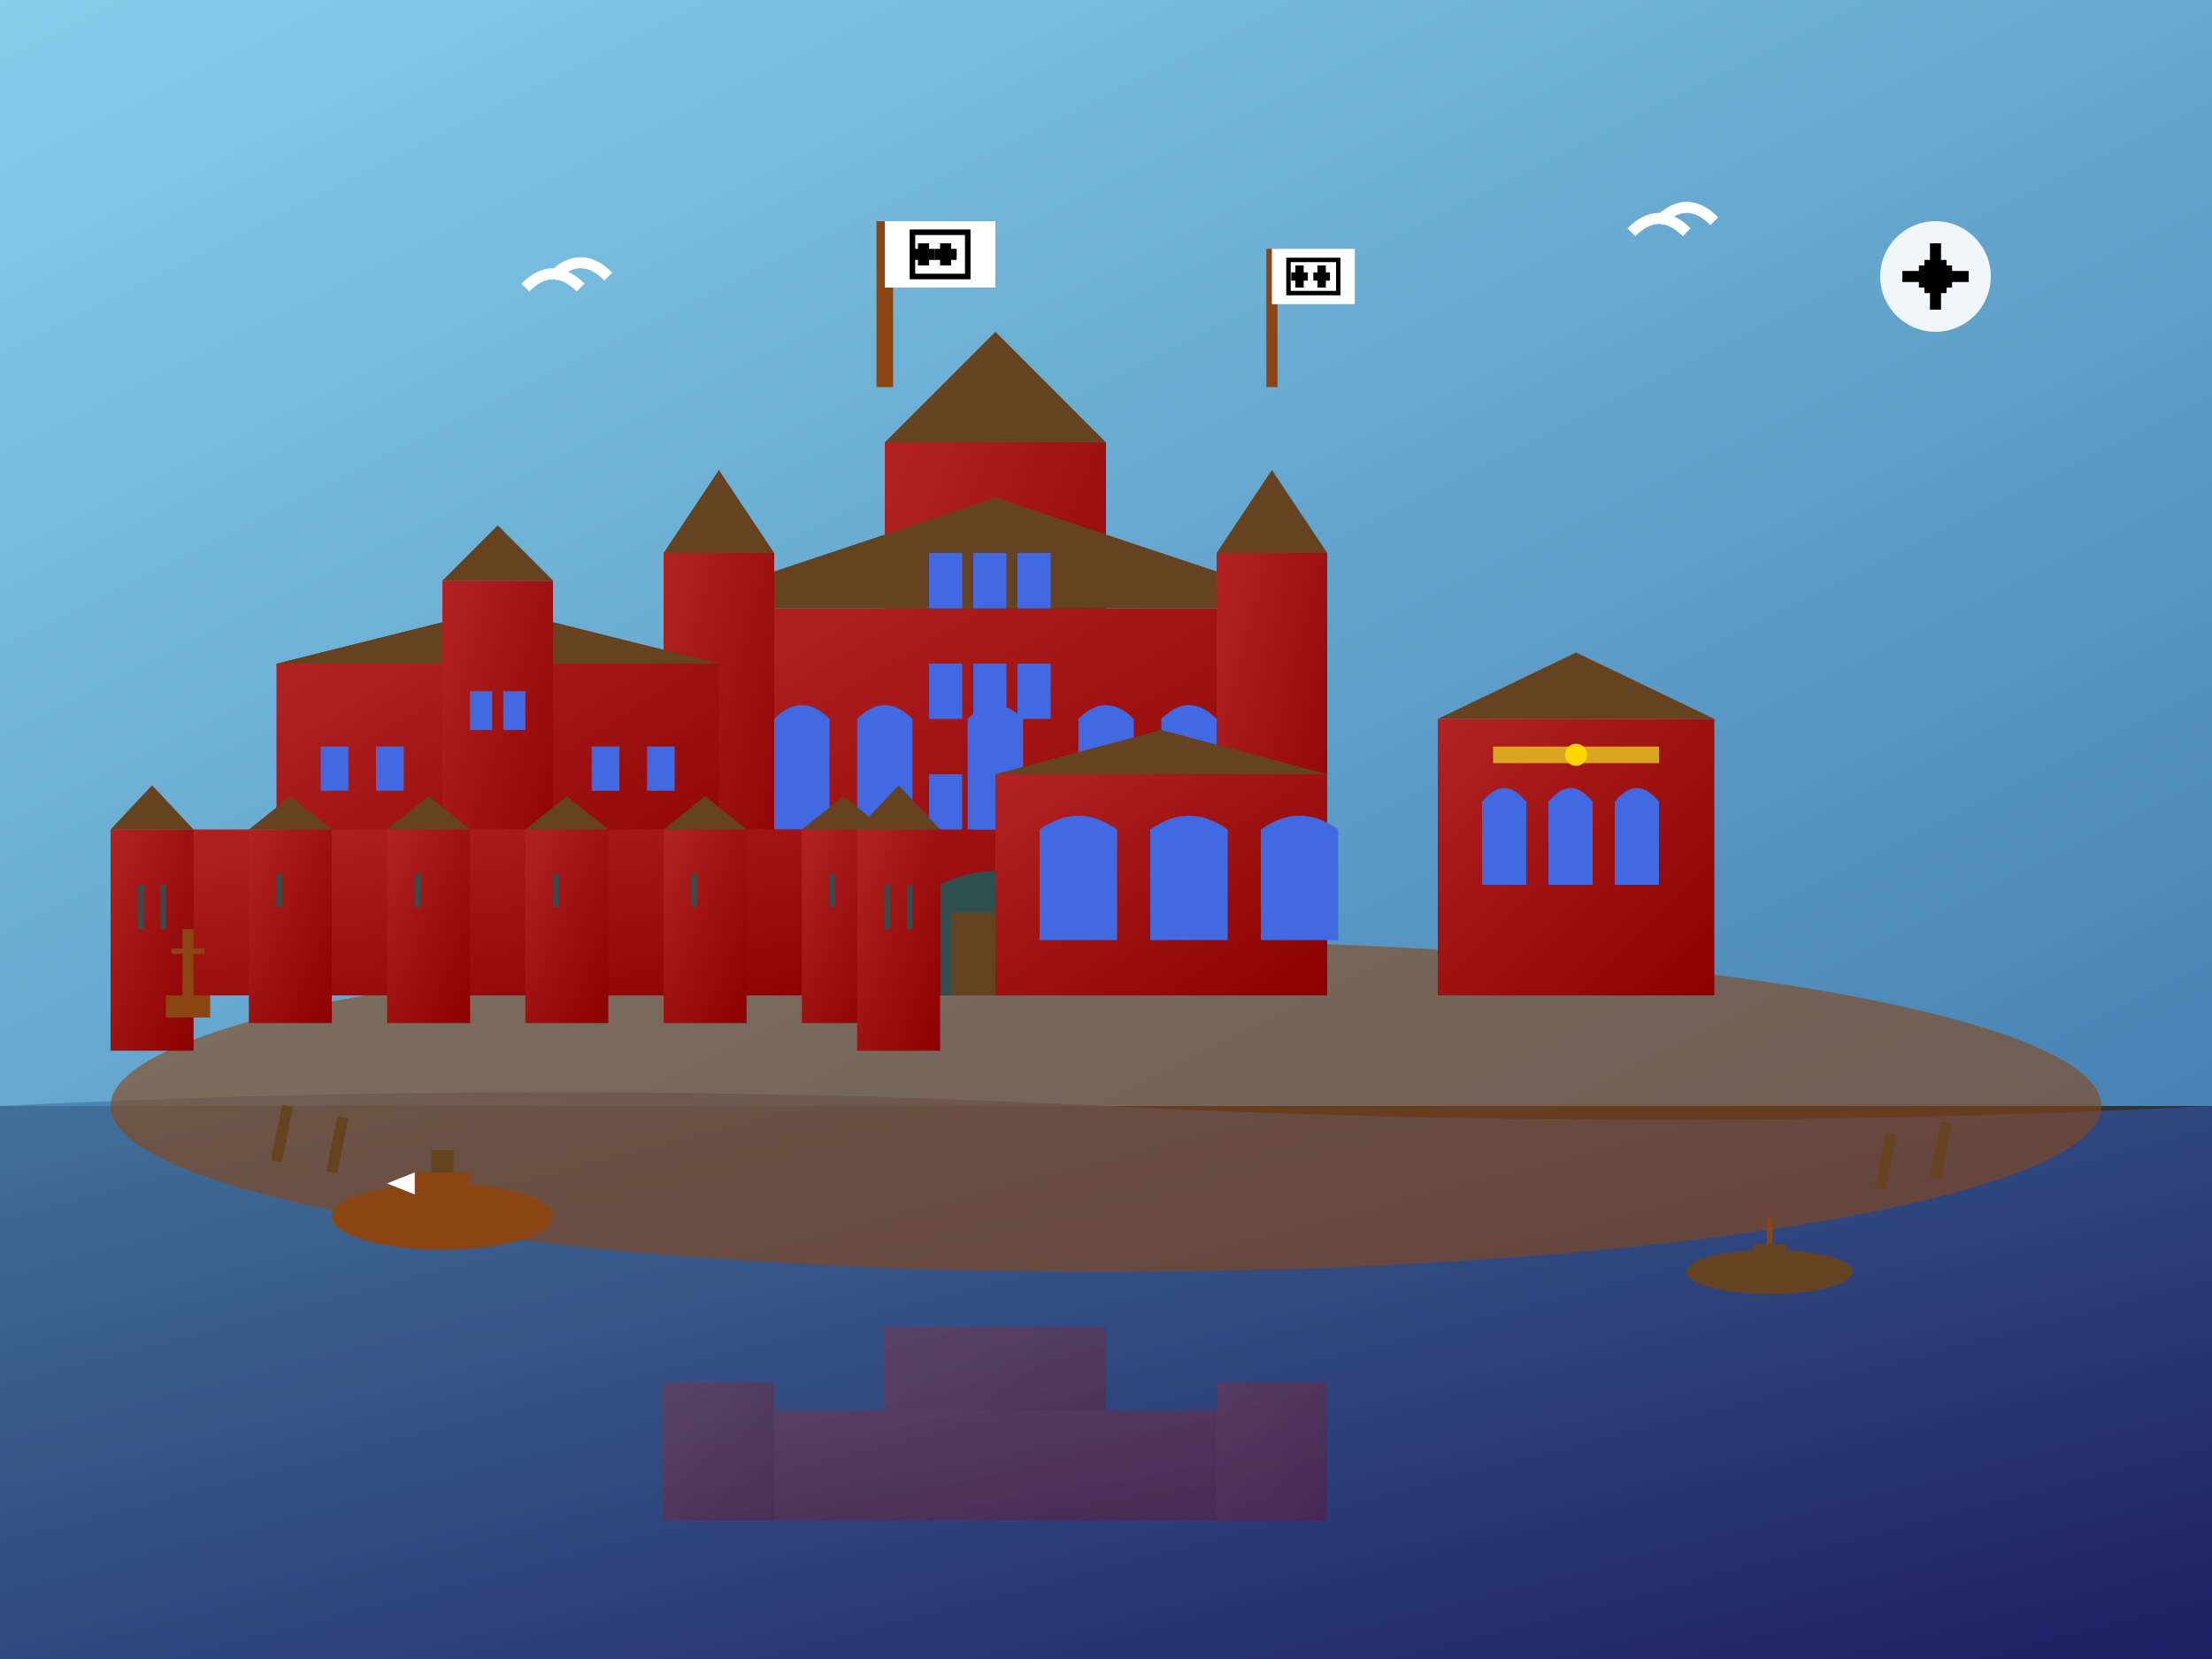 <svg xmlns="http://www.w3.org/2000/svg" viewBox="0 0 400 300" width="400" height="300">
  <rect x="0" y="0" width="400" height="300" fill="#333333" stroke="none"/>
  <defs>
    <linearGradient id="skyGradient" x1="0%" y1="0%" x2="100%" y2="100%">
      <stop offset="0%" style="stop-color:#87CEEB;stop-opacity:1" />
      <stop offset="100%" style="stop-color:#4682B4;stop-opacity:1" />
    </linearGradient>
    <linearGradient id="castleGradient" x1="0%" y1="0%" x2="100%" y2="100%">
      <stop offset="0%" style="stop-color:#B22222;stop-opacity:1" />
      <stop offset="100%" style="stop-color:#8B0000;stop-opacity:1" />
    </linearGradient>
    <linearGradient id="waterGradient" x1="0%" y1="0%" x2="100%" y2="100%">
      <stop offset="0%" style="stop-color:#4682B4;stop-opacity:1" />
      <stop offset="100%" style="stop-color:#191970;stop-opacity:1" />
    </linearGradient>
  </defs>
  
  <!-- Sky -->
  <rect width="400" height="200" fill="url(#skyGradient)"/>
  
  <!-- Nogat River -->
  <path d="M0 200 Q100 195 200 200 Q300 205 400 200 L400 300 L0 300 Z" 
        fill="url(#waterGradient)" opacity="0.8"/>
  
  <!-- Castle foundations and earthworks -->
  <ellipse cx="200" cy="200" rx="180" ry="30" fill="#8B4513" opacity="0.6"/>
  
  <!-- Main castle complex - High Castle -->
  <g transform="translate(120, 80)">
    <!-- Main keep (Hauptturm) -->
    <rect x="40" y="0" width="40" height="100" fill="url(#castleGradient)"/>
    <polygon points="40,0 60,-20 80,0" fill="#654321"/>
    
    <!-- Castle walls - High Castle -->
    <rect x="0" y="30" width="120" height="70" fill="url(#castleGradient)"/>
    <polygon points="0,30 60,10 120,30" fill="#654321"/>
    
    <!-- Defensive towers -->
    <rect x="0" y="20" width="20" height="80" fill="url(#castleGradient)"/>
    <rect x="100" y="20" width="20" height="80" fill="url(#castleGradient)"/>
    <polygon points="0,20 10,5 20,20" fill="#654321"/>
    <polygon points="100,20 110,5 120,20" fill="#654321"/>
    
    <!-- Gothic windows -->
    <path d="M20 50 Q25 45 30 50 L30 70 L20 70 Z" fill="#4169E1"/>
    <path d="M35 50 Q40 45 45 50 L45 70 L35 70 Z" fill="#4169E1"/>
    <path d="M55 50 Q60 45 65 50 L65 70 L55 70 Z" fill="#4169E1"/>
    <path d="M75 50 Q80 45 85 50 L85 70 L75 70 Z" fill="#4169E1"/>
    <path d="M90 50 Q95 45 100 50 L100 70 L90 70 Z" fill="#4169E1"/>
    
    <!-- Keep windows -->
    <rect x="48" y="20" width="6" height="10" fill="#4169E1"/>
    <rect x="56" y="20" width="6" height="10" fill="#4169E1"/>
    <rect x="64" y="20" width="6" height="10" fill="#4169E1"/>
    <rect x="48" y="40" width="6" height="10" fill="#4169E1"/>
    <rect x="56" y="40" width="6" height="10" fill="#4169E1"/>
    <rect x="64" y="40" width="6" height="10" fill="#4169E1"/>
    <rect x="48" y="60" width="6" height="10" fill="#4169E1"/>
    <rect x="56" y="60" width="6" height="10" fill="#4169E1"/>
    <rect x="64" y="60" width="6" height="10" fill="#4169E1"/>
    
    <!-- Main gate -->
    <path d="M50 80 Q60 75 70 80 L70 100 L50 100 Z" fill="#2F4F4F"/>
    <rect x="52" y="85" width="16" height="15" fill="#654321"/>
  </g>
  
  <!-- Middle Castle -->
  <g transform="translate(50, 120)">
    <rect x="0" y="0" width="80" height="50" fill="url(#castleGradient)"/>
    <polygon points="0,0 40,-10 80,0" fill="#654321"/>
    
    <!-- Middle castle tower -->
    <rect x="30" y="-15" width="20" height="65" fill="url(#castleGradient)"/>
    <polygon points="30,-15 40,-25 50,-15" fill="#654321"/>
    
    <!-- Windows -->
    <rect x="8" y="15" width="5" height="8" fill="#4169E1"/>
    <rect x="18" y="15" width="5" height="8" fill="#4169E1"/>
    <rect x="57" y="15" width="5" height="8" fill="#4169E1"/>
    <rect x="67" y="15" width="5" height="8" fill="#4169E1"/>
    <rect x="35" y="5" width="4" height="7" fill="#4169E1"/>
    <rect x="41" y="5" width="4" height="7" fill="#4169E1"/>
  </g>
  
  <!-- Lower Castle/Outer Bailey -->
  <g transform="translate(20, 150)">
    <rect x="0" y="0" width="150" height="30" fill="url(#castleGradient)"/>
    
    <!-- Outer walls with towers -->
    <rect x="0" y="0" width="15" height="40" fill="url(#castleGradient)"/>
    <rect x="25" y="0" width="15" height="35" fill="url(#castleGradient)"/>
    <rect x="50" y="0" width="15" height="35" fill="url(#castleGradient)"/>
    <rect x="75" y="0" width="15" height="35" fill="url(#castleGradient)"/>
    <rect x="100" y="0" width="15" height="35" fill="url(#castleGradient)"/>
    <rect x="125" y="0" width="15" height="35" fill="url(#castleGradient)"/>
    <rect x="135" y="0" width="15" height="40" fill="url(#castleGradient)"/>
    
    <!-- Tower tops -->
    <polygon points="0,0 7.5,-8 15,0" fill="#654321"/>
    <polygon points="25,0 32.5,-6 40,0" fill="#654321"/>
    <polygon points="50,0 57.5,-6 65,0" fill="#654321"/>
    <polygon points="75,0 82.5,-6 90,0" fill="#654321"/>
    <polygon points="100,0 107.5,-6 115,0" fill="#654321"/>
    <polygon points="125,0 132.5,-6 140,0" fill="#654321"/>
    <polygon points="135,0 142.5,-8 150,0" fill="#654321"/>
    
    <!-- Arrow slits -->
    <rect x="5" y="10" width="1" height="8" fill="#2F4F4F"/>
    <rect x="9" y="10" width="1" height="8" fill="#2F4F4F"/>
    <rect x="30" y="8" width="1" height="6" fill="#2F4F4F"/>
    <rect x="55" y="8" width="1" height="6" fill="#2F4F4F"/>
    <rect x="80" y="8" width="1" height="6" fill="#2F4F4F"/>
    <rect x="105" y="8" width="1" height="6" fill="#2F4F4F"/>
    <rect x="130" y="8" width="1" height="6" fill="#2F4F4F"/>
    <rect x="140" y="10" width="1" height="8" fill="#2F4F4F"/>
    <rect x="144" y="10" width="1" height="8" fill="#2F4F4F"/>
  </g>
  
  <!-- Great Refectory -->
  <g transform="translate(180, 140)">
    <rect x="0" y="0" width="60" height="40" fill="url(#castleGradient)"/>
    <polygon points="0,0 30,-8 60,0" fill="#654321"/>
    
    <!-- Large Gothic windows of the refectory -->
    <path d="M8 10 Q15 5 22 10 L22 30 L8 30 Z" fill="#4169E1"/>
    <path d="M28 10 Q35 5 42 10 L42 30 L28 30 Z" fill="#4169E1"/>
    <path d="M48 10 Q55 5 62 10 L62 30 L48 30 Z" fill="#4169E1"/>
  </g>
  
  <!-- Palace of the Grand Master -->
  <g transform="translate(260, 130)">
    <rect x="0" y="0" width="50" height="50" fill="url(#castleGradient)"/>
    <polygon points="0,0 25,-12 50,0" fill="#654321"/>
    
    <!-- Ornate windows -->
    <path d="M8 15 Q12 10 16 15 L16 30 L8 30 Z" fill="#4169E1"/>
    <path d="M20 15 Q24 10 28 15 L28 30 L20 30 Z" fill="#4169E1"/>
    <path d="M32 15 Q36 10 40 15 L40 30 L32 30 Z" fill="#4169E1"/>
    
    <!-- Decorative elements -->
    <rect x="10" y="5" width="30" height="3" fill="#DAA520"/>
    <circle cx="25" cy="6.5" r="2" fill="#FFD700"/>
  </g>
  
  <!-- Teutonic Knights' flags -->
  <g transform="translate(160, 40)">
    <line x1="0" y1="0" x2="0" y2="30" stroke="#8B4513" stroke-width="3"/>
    <rect x="0" y="0" width="20" height="12" fill="#FFFFFF"/>
    <path d="M5 2 L15 2 L15 10 L5 10 Z" fill="none" stroke="#000000" stroke-width="1"/>
    <line x1="7" y1="4" x2="7" y2="8" stroke="#000000" stroke-width="2"/>
    <line x1="5" y1="6" x2="9" y2="6" stroke="#000000" stroke-width="2"/>
    <line x1="11" y1="4" x2="11" y2="8" stroke="#000000" stroke-width="2"/>
    <line x1="9" y1="6" x2="13" y2="6" stroke="#000000" stroke-width="2"/>
  </g>
  
  <!-- Another Teutonic flag -->
  <g transform="translate(230, 45)">
    <line x1="0" y1="0" x2="0" y2="25" stroke="#8B4513" stroke-width="2"/>
    <rect x="0" y="0" width="15" height="10" fill="#FFFFFF"/>
    <path d="M3 2 L12 2 L12 8 L3 8 Z" fill="none" stroke="#000000" stroke-width="0.8"/>
    <line x1="5" y1="3" x2="5" y2="7" stroke="#000000" stroke-width="1.5"/>
    <line x1="3.5" y1="5" x2="6.5" y2="5" stroke="#000000" stroke-width="1.5"/>
    <line x1="9" y1="3" x2="9" y2="7" stroke="#000000" stroke-width="1.5"/>
    <line x1="7.5" y1="5" x2="10.5" y2="5" stroke="#000000" stroke-width="1.5"/>
  </g>
  
  <!-- Boats on the Nogat -->
  <g transform="translate(80, 220)">
    <!-- Medieval barge -->
    <ellipse cx="0" cy="0" rx="20" ry="6" fill="#8B4513"/>
    <rect x="-5" y="-8" width="10" height="8" fill="#8B4513"/>
    <polygon points="-5,-8 -10,-6 -5,-4" fill="#FFFFFF"/>
    <rect x="-2" y="-12" width="4" height="4" fill="#654321"/>
  </g>
  
  <g transform="translate(320, 230)">
    <!-- Fishing boat -->
    <ellipse cx="0" cy="0" rx="15" ry="4" fill="#654321"/>
    <rect x="-3" y="-5" width="6" height="5" fill="#654321"/>
    <line x1="0" y1="-5" x2="0" y2="-10" stroke="#8B4513" stroke-width="1"/>
  </g>
  
  <!-- Castle reflection in water -->
  <g transform="translate(120, 240)" opacity="0.3">
    <rect x="40" y="0" width="40" height="30" fill="url(#castleGradient)"/>
    <rect x="0" y="15" width="120" height="20" fill="url(#castleGradient)"/>
    <rect x="0" y="10" width="20" height="25" fill="url(#castleGradient)"/>
    <rect x="100" y="10" width="20" height="25" fill="url(#castleGradient)"/>
  </g>
  
  <!-- Defensive spikes/stakes in water -->
  <g stroke="#654321" stroke-width="2">
    <line x1="50" y1="210" x2="52" y2="200"/>
    <line x1="60" y1="212" x2="62" y2="202"/>
    <line x1="340" y1="215" x2="342" y2="205"/>
    <line x1="350" y1="213" x2="352" y2="203"/>
  </g>
  
  <!-- Seagulls over the castle -->
  <g stroke="#FFFFFF" stroke-width="2" fill="none">
    <path d="M100 50 Q105 45 110 50"/>
    <path d="M95 52 Q100 47 105 52"/>
    <path d="M300 40 Q305 35 310 40"/>
    <path d="M295 42 Q300 37 305 42"/>
  </g>
  
  <!-- Medieval siege equipment (historical reference) -->
  <g transform="translate(30, 180)">
    <!-- Trebuchet base -->
    <rect x="0" y="0" width="8" height="4" fill="#8B4513"/>
    <line x1="4" y1="0" x2="4" y2="-12" stroke="#8B4513" stroke-width="2"/>
    <line x1="1" y1="-8" x2="7" y2="-8" stroke="#8B4513" stroke-width="1"/>
  </g>
  
  <!-- Teutonic cross symbol -->
  <g transform="translate(350, 50)">
    <circle cx="0" cy="0" r="10" fill="#FFFFFF" opacity="0.9"/>
    <line x1="0" y1="-6" x2="0" y2="6" stroke="#000000" stroke-width="2"/>
    <line x1="-6" y1="0" x2="6" y2="0" stroke="#000000" stroke-width="2"/>
    <rect x="-2" y="-3" width="4" height="2" fill="#000000"/>
    <rect x="-2" y="1" width="4" height="2" fill="#000000"/>
    <rect x="-3" y="-2" width="2" height="4" fill="#000000"/>
    <rect x="1" y="-2" width="2" height="4" fill="#000000"/>
  </g>
</svg>
